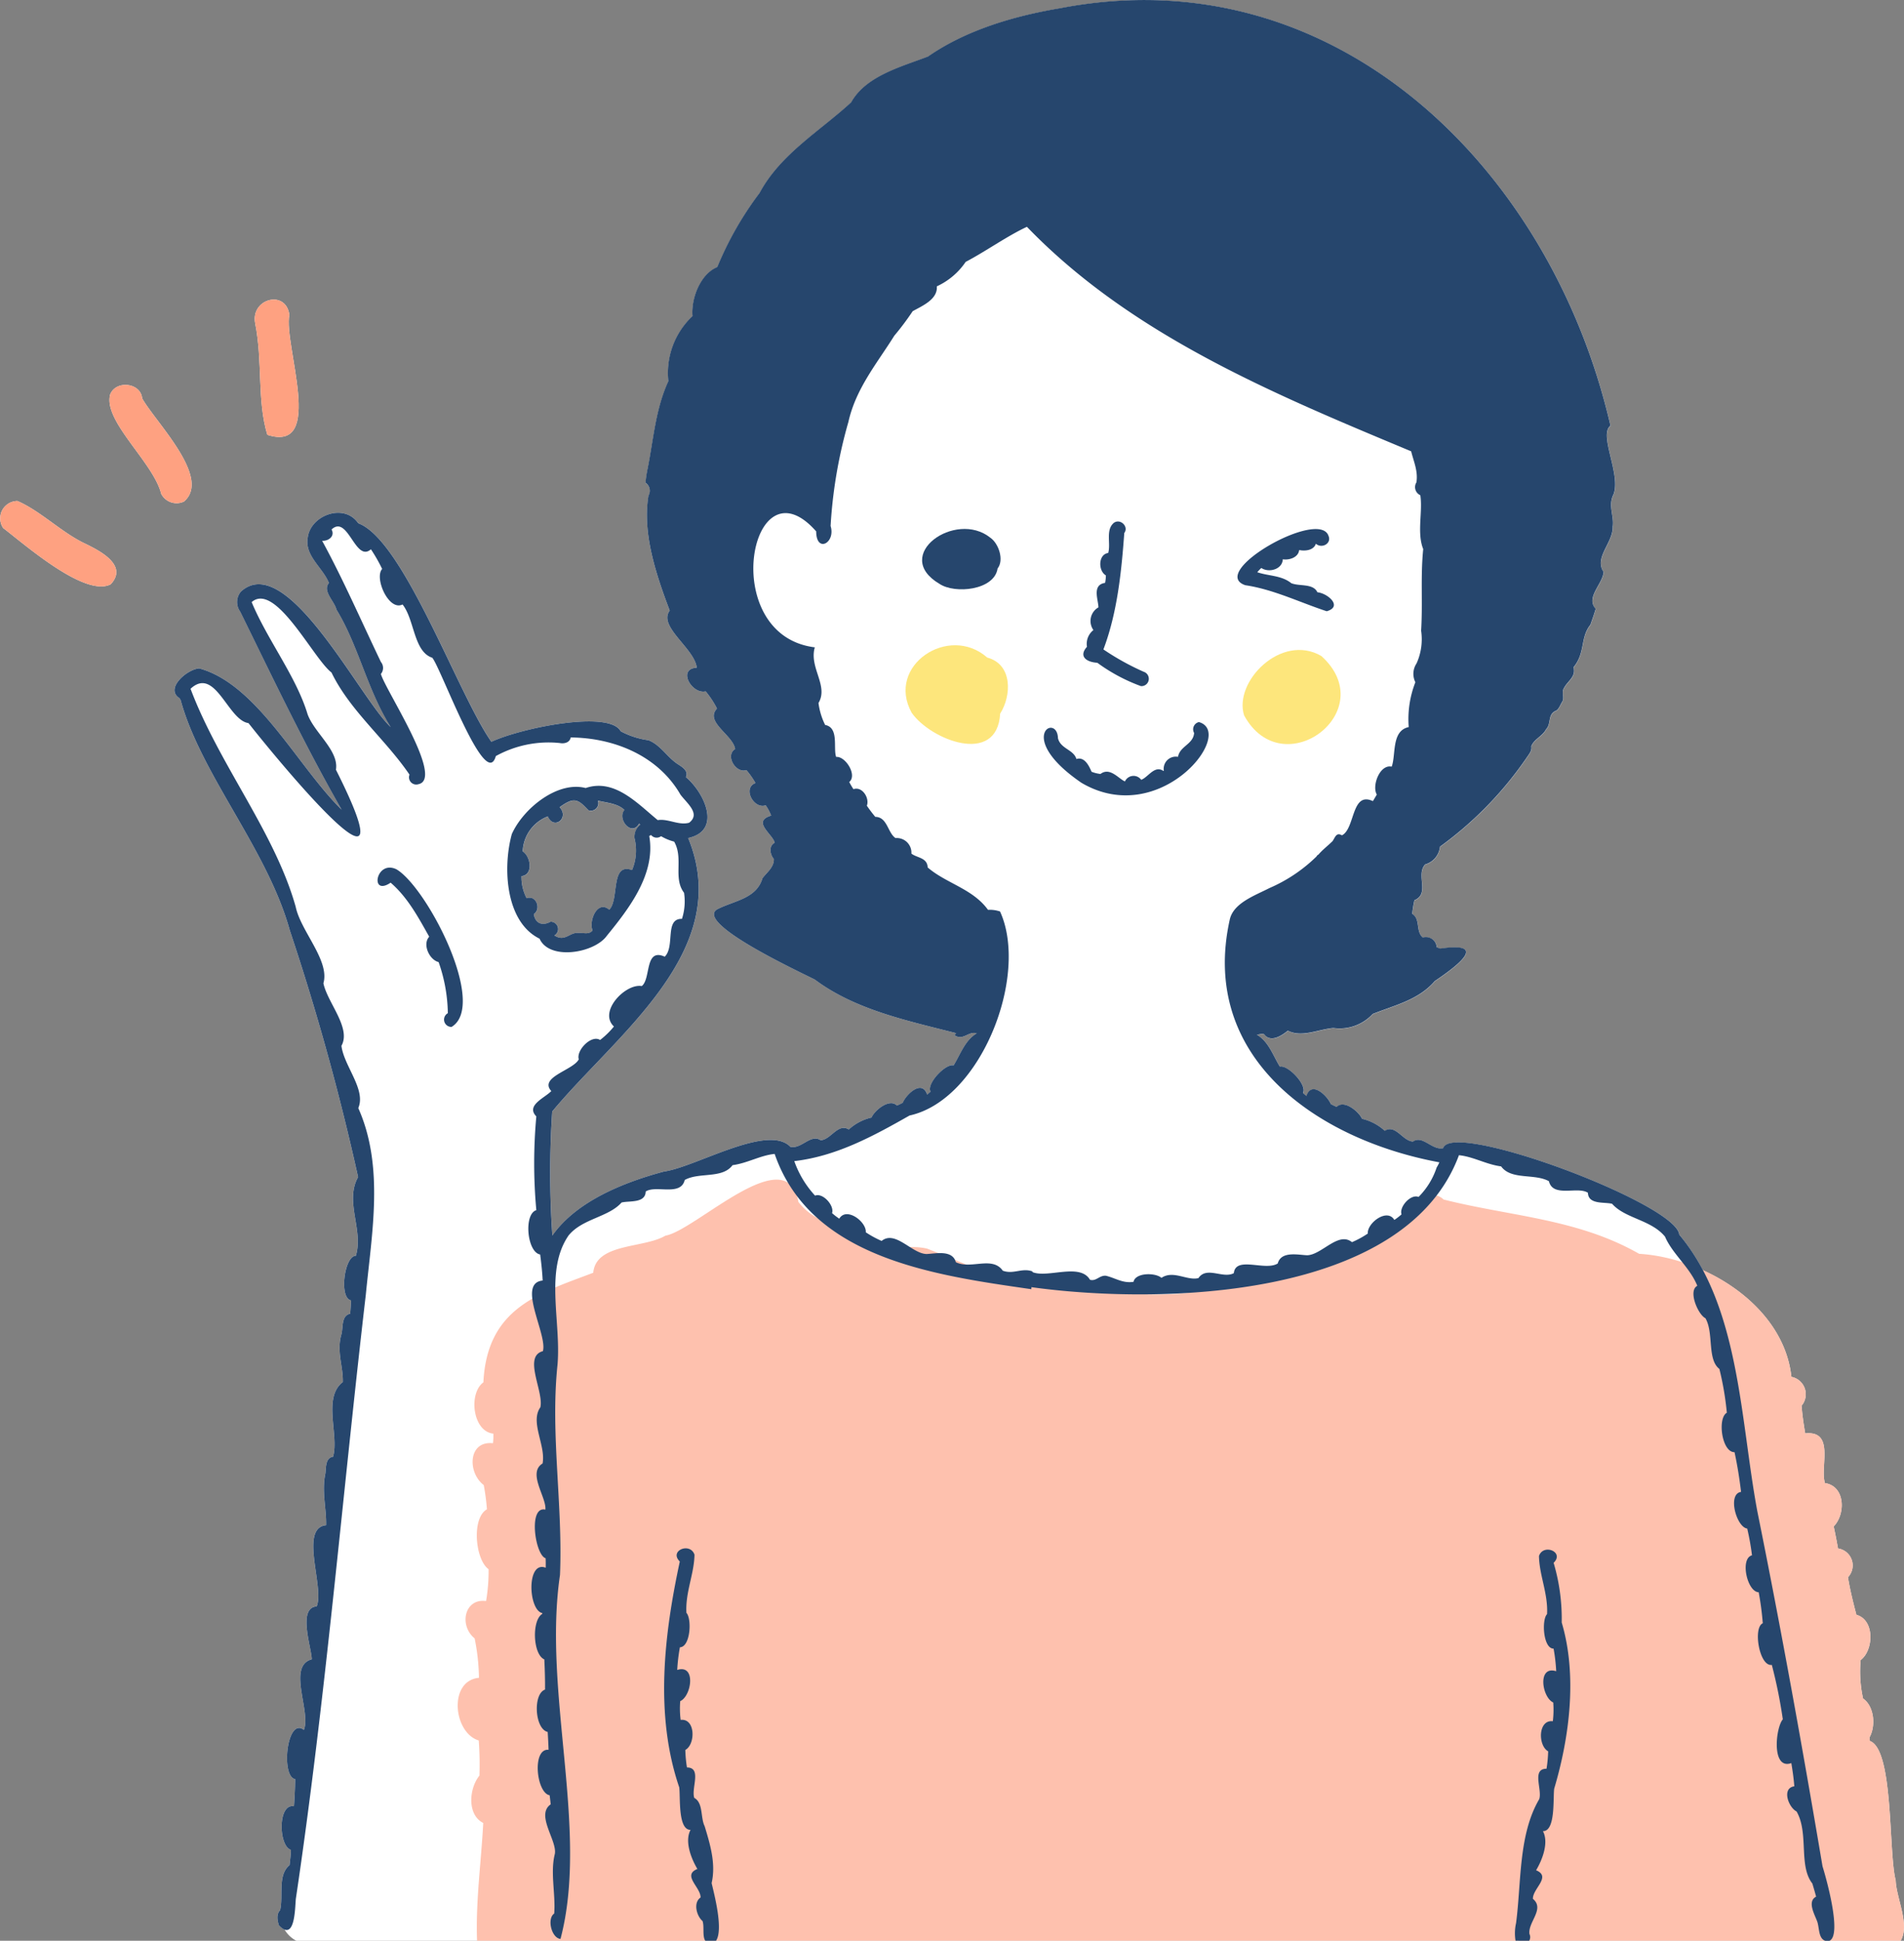 <svg xmlns="http://www.w3.org/2000/svg" xmlns:xlink="http://www.w3.org/1999/xlink" width="239.341" height="243.905" viewBox="0 0 239.341 243.905"><rect x="0" y="0" width="239.341" height="243.905" fill="#808080" stroke="none"/><defs><clipPath id="a"><rect width="239.341" height="243.905" fill="none"/></clipPath></defs><g clip-path="url(#a)"><path d="M10.836,46.53c-2.988-1.359-5.7-4.152-8.641-5.417A2.173,2.173,0,0,0,.4,44.507c2.765,2.115,10.294,8.738,13.515,7.068,2.184-2.336-1.228-4.138-3.083-5.045" transform="translate(0 21.855)" fill="#fff"/><path d="M18.346,46.241c3.512-2.957-3.536-9.929-5.253-12.96-.168-1.98-3.305-2.334-4.022-.486-.894,3.354,5.42,8.5,6.42,12.478a2.171,2.171,0,0,0,2.855.968" transform="translate(4.776 16.79)" fill="#fff"/><path d="M22.491,41.58C29.849,43.929,24.5,30.223,25.261,26.5c-.438-3.232-4.887-2.032-4.3,1.057.969,4.826.216,9.7,1.533,14.026" transform="translate(11.113 13.067)" fill="#fff"/><path d="M14.936,87.735c.057.08.106.17.158.254,2.575,9.393,10.89,18.731,13.717,28.921A306.967,306.967,0,0,1,37.4,147.925c-1.728,3.1.711,6.642-.285,9.9-1.443-.021-2.146,5.325-.6,5.6-.028.556-.067,1.12-.11,1.68-1.126.228-.878,1.694-1.092,2.558-.652,2.153.224,4.048.167,6.022-2.568,1.982-.452,6.626-1.221,9.386-.979.162-.884,1.331-.969,2.094-.486,2.273.142,4.416.09,6.509-3.417.342-.179,7.819-1.187,10.207-2.432.158-.64,5.206-.616,6.647-3.127.845-.069,6.586-.992,8.871-2.152-1.669-2.916,5.91-1.094,6.188-.015,1.138-.074,2.281-.153,3.412-2.075-.391-1.922,5.039-.381,5.478-.017.64-.1,1.276-.176,1.922-1.53,1.23-.75,3.9-1.189,5.668-.49.467-.343,1.346-.133,1.919a2.055,2.055,0,0,0,.691.507,3.724,3.724,0,0,0,1.489,1.418H231.3c1.2-2.031-.553-5.367-.622-7.6-.925-3.546-.225-16.431-3.253-17.515l-.029-.458c.79-1.435.6-3.884-.821-4.877a15.784,15.784,0,0,1-.3-4.829c1.639-1.228,1.8-5.048-.535-5.687-.409-1.559-.8-3.121-1.06-4.72a2.154,2.154,0,0,0-1.25-3.616c-.167-.927-.343-1.847-.544-2.768,1.518-1.564,1.469-5.065-1.1-5.449-.651-2.058,1.294-6.621-2.481-6.25v0l0,0c-.208-1.248-.346-2.124-.458-3.474a2.232,2.232,0,0,0-1.279-3.631c-.651-6.082-5.463-10.842-11.127-13.4a25.732,25.732,0,0,0-2.948-4.46c-.311-3.889-28.587-14.449-29.682-10.87-1.388.308-2.562-1.677-3.8-.83-1.3-.07-2.161-2.2-3.539-1.354a6.38,6.38,0,0,0-2.855-1.5c-.4-.916-2.256-2.447-3.2-1.5-.244-.11-.487-.225-.721-.349-.443-1.061-2.438-2.98-3.077-1.035-.142-.118-.286-.242-.429-.366.557-.994-1.9-3.57-2.9-3.3-.885-1.438-1.406-3.14-2.905-4.028.38-.011.842-.268,1.035.106.845.853,2.124,0,2.867-.6,1.777.907,3.863-.188,5.731-.334a5.662,5.662,0,0,0,4.939-1.771c2.771-1.1,5.762-1.757,7.8-4.132,2.526-1.7,7.05-5,.692-4.085-.152-.047-.3-.1-.452-.167a1.35,1.35,0,0,0-1.743-1.216c-.93-.783-.262-2.323-1.336-2.977a13.7,13.7,0,0,1,.277-1.709c1.988-.835.135-3.152,1.345-4.5a2.587,2.587,0,0,0,1.87-2.238,45.616,45.616,0,0,0,10.966-11.285.367.367,0,0,0-.034.057c.289-.443.643-.824.539-1.378.335-.9,1.418-1.268,1.865-2.147.654-.672.2-1.748,1.094-2.258.505-.159.654-.761.925-1.178.339-.556-.15-1.2.257-1.79.505-.9,1.495-1.368,1.169-2.556,1.53-1.858.807-3.7,2.129-5.354.236-.663.464-1.326.668-2-1.316-1.423.9-3.114.983-4.644-1.221-1.78,1.2-3.653,1.144-5.655.207-1.411-.625-2.662.116-4.1.937-2.533-1.9-7.462-.392-8.617-7.428-32.258-34.527-59.173-69.22-52.458-5.691.957-11.752,2.72-16.561,6.062-3.359,1.294-7.8,2.42-9.672,5.766-3.892,3.579-8.9,6.512-11.508,11.384a41.962,41.962,0,0,0-5.319,9.32c-2.1.833-3.3,3.921-3.112,6.155a9.806,9.806,0,0,0-3.034,8.188c-1.654,3.579-1.87,7.444-2.663,11.26h0c0,.011,0,.017,0,.02-.09.481-.167.977-.21,1.473a1.206,1.206,0,0,1,.381,1.613C73.1,67,74.868,72.24,76.573,76.737c-1.5,2.011,3.123,4.745,3.4,7.177-2.5.129-.611,3.383,1.121,2.973a11.674,11.674,0,0,1,1.421,2.161c-1.576,1.686,2,3.3,2.287,5.086-1.294.8.081,3.1,1.408,2.648a10.227,10.227,0,0,1,1.146,1.628c-1.676.639-.2,3.32,1.283,2.8a5.652,5.652,0,0,1,.686,1.293c-2.487.735.228,2.351.444,3.412-.78.4-.585,1.481-.095,2.046.018,1.04-.873,1.665-1.437,2.414-.76,2.593-3.564,2.8-5.722,3.918-2.789,1.786,10.851,8.055,12.32,8.828,5.108,3.82,11.707,5.171,17.746,6.724a3.053,3.053,0,0,1-.214.244c1.077.766,1.757-.531,2.806-.23-1.495.9-2.023,2.6-2.905,4.033-1-.268-3.455,2.31-2.9,3.3-.138.124-.28.247-.424.372-.637-1.954-2.639-.034-3.077,1.029-.234.126-.478.239-.721.345-.945-.945-2.8.591-3.2,1.507a6.335,6.335,0,0,0-2.853,1.5c-1.378-.835-2.242,1.28-3.541,1.354-1.245-.844-2.415,1.139-3.8.832-2.823-2.953-11.92,2.55-15.875,3.1-5.06,1.348-11.02,3.729-14.055,8.048a116.352,116.352,0,0,1-.017-15.587c7.983-9.647,22.94-20.217,17.089-34.373,4.3-.93,2.025-5.725-.283-7.655.358-.8-.478-1.274-1.04-1.646-1.322-.859-2.158-2.4-3.665-2.987a10.411,10.411,0,0,1-3.487-1.127c-1.429-2.673-12.415-.45-16.258,1.319-4.163-5.89-11.011-25.349-16.736-27.463-1.752-2.565-5.941-1.04-6.339,1.738-.458,2.346,1.861,3.783,2.653,5.768-.848,1.017.7,2.291.95,3.35,2.778,4.543,3.846,10.036,6.82,14.763-3.89-3.618-13.077-22.278-18.84-17.025a2.066,2.066,0,0,0-.081,2.519c4.111,8.356,8.073,16.71,12.75,24.885C29.813,96.346,24.724,85.983,17.424,84c-1.551.124-4.333,2.544-2.489,3.737M58.1,107.013a4.917,4.917,0,0,1,3.157-4.4c.749,1.761,2.748.2,1.48-1.155,1.777-1.277,2.271-1.086,3.638.391a.936.936,0,0,0,1.173-1.216c1.11.266,2.486.345,3.34,1.169-.95,1.13.9,3.411,1.847,1.717.055.04.1.09.155.132a1.9,1.9,0,0,0-.728,1.754,6.331,6.331,0,0,1-.32,3.947c-2.754-.986-1.576,3.691-2.867,4.981-1.509-1.265-2.591,1.408-2.1,2.614-.479.565-1.135.262-1.784.311-1.1-.116-1.686,1.175-3.011.316a.926.926,0,0,0-.481-1.728c-1,.55-1.907.259-2.109-.95.968-.678.291-2.438-.9-1.994a5.747,5.747,0,0,1-.649-2.778c1.532-.167,1.155-2.486.153-3.111" transform="translate(7.615 0)" fill="#fff"/><path d="M84.588,54.491c-4.834-4.253-12.761,1.015-9.5,6.933,2.36,3.409,10.747,6.731,11.127.115,1.437-2.253,1.591-6.191-1.631-7.048" transform="translate(39.51 28.146)" fill="#fde67c"/><path d="M111.889,54.094c-5.047-2.925-11.058,3.239-9.713,7.462,4.844,8.856,17.359-.533,9.713-7.462" transform="translate(54.213 28.351)" fill="#fde67c"/><path d="M10.836,46.53c-2.988-1.359-5.7-4.152-8.641-5.417A2.173,2.173,0,0,0,.4,44.507c2.765,2.115,10.294,8.738,13.516,7.068,2.183-2.336-1.23-4.138-3.085-5.045" transform="translate(0 21.855)" fill="#fea181"/><path d="M13.093,33.281c-.168-1.982-3.305-2.336-4.022-.487-.894,3.356,5.42,8.5,6.42,12.478a2.172,2.172,0,0,0,2.855.969c3.512-2.957-3.536-9.931-5.253-12.96" transform="translate(4.776 16.79)" fill="#fea181"/><path d="M25.261,26.5c-.437-3.232-4.887-2.031-4.3,1.057.969,4.826.216,9.7,1.533,14.026C29.849,43.929,24.5,30.223,25.261,26.5" transform="translate(11.113 13.067)" fill="#fea181"/><path d="M40.215,167.284A42.454,42.454,0,0,1,40.3,171.7c-1.288,1.561-1.6,4.9.478,5.95-.262,4.976-.96,9.843-.777,14.8H218.953c1.2-2.032-.553-5.367-.622-7.6-.925-3.546-.225-16.432-3.253-17.515-.011-.153-.02-.3-.029-.458.79-1.435.6-3.886-.821-4.877a15.737,15.737,0,0,1-.3-4.829c1.637-1.228,1.8-5.048-.535-5.687-.409-1.561-.8-3.121-1.06-4.72a2.154,2.154,0,0,0-1.25-3.616c-.167-.927-.345-1.847-.544-2.768,1.518-1.564,1.469-5.065-1.1-5.449-.652-2.058,1.293-6.621-2.481-6.25v0l0,0c-.208-1.248-.348-2.124-.458-3.475a2.231,2.231,0,0,0-1.279-3.63c-.95-8.874-10.759-14.939-19.143-15.457-7.75-4.429-16.183-4.7-24.579-6.823a2.246,2.246,0,0,0-3.771,1.967,1.044,1.044,0,0,0-.095.115l0,0v0a77.106,77.106,0,0,1-26.974,9.467c-7.251,1.179-14.772-.752-22.064-.539-4-1.49-7.972-3.245-12.011-4.834-2.408-.585-5.177.409-7.387-.983-.924-3.02-5.419-.6-8.8-4.886-1.426-8.01-12.942,3.616-16.723,4.236-2.7,1.616-8.73.9-9.067,4.662-6.819,2.585-13.355,4.4-13.809,13.771-1.895,1.374-1.363,6.186,1.25,6.446A7.285,7.285,0,0,1,42,129.927l0,0v0c-3.1-.346-3.253,3.644-1.159,5.258a26.683,26.683,0,0,1,.4,3.045c-1.957,1.1-1.47,6.341.21,7.529a22.45,22.45,0,0,1-.316,4h0c-2.725-.374-3.431,3.074-1.437,4.694a27.02,27.02,0,0,1,.545,4.953c-3.875.358-3.236,6.92-.02,7.878" transform="translate(19.967 51.454)" fill="#fec1ae"/><path d="M126.139,176.309a.873.873,0,0,0,.034-.847c-.213-1.489,1.968-3.149.433-4.419-.049-1.282,2.366-2.783.4-3.593.807-1.346,1.617-3.5.859-4.915,1.613.02,1.254-4.148,1.417-5.339,1.925-6.463,2.925-14.228.945-20.882a24.751,24.751,0,0,0-1.017-7.5c1.408-1.38-1.317-2.463-1.841-.85.043,2.434,1.159,4.73,1.015,7.3-.7.694-.495,4.345.821,4.333a21.787,21.787,0,0,1,.329,2.838c-2.391-.754-1.8,3.284-.372,3.928a11.776,11.776,0,0,1-.052,2.357c-1.87-.221-1.885,3.063-.587,3.783a16.153,16.153,0,0,1-.205,2.19c-1.913,0-.505,2.644-.922,3.827-2.628,4.489-2.23,10.464-2.91,15.584a5.775,5.775,0,0,0-.063,2.2Z" transform="translate(66.087 67.596)" fill="#26466d"/><path d="M56.406,157.087c.162,1.193-.19,5.364,1.423,5.344-.766,1.424.061,3.573.859,4.915-1.965.8.444,2.307.4,3.589-.95.639-.505,2.319.253,2.959.237.711-.054,1.875.34,2.474h1.351c.95-1.409-.231-5.863-.554-7.246.551-2.4-.158-4.78-.875-7.148-.544-1.084-.156-2.931-1.306-3.559-.415-1.184.992-3.817-.92-3.826a16,16,0,0,1-.205-2.2c1.3-.715,1.283-4-.587-3.778a11.224,11.224,0,0,1-.054-2.357c1.432-.64,2.019-4.676-.377-3.922a22.654,22.654,0,0,1,.334-2.844c1.337-.046,1.519-3.578.821-4.333-.146-2.567.969-4.86,1.017-7.3-.525-1.613-3.25-.524-1.847.85-1.994,9.258-3.161,19.336-.072,28.382" transform="translate(28.976 67.538)" fill="#26466d"/><path d="M14.936,87.735c.055.078.106.168.158.253,2.575,9.395,10.89,18.731,13.717,28.922A306.848,306.848,0,0,1,37.4,147.925c-1.728,3.1.712,6.642-.285,9.9-1.441-.02-2.144,5.327-.6,5.6-.028.554-.067,1.12-.11,1.68-1.126.228-.878,1.694-1.092,2.558-.652,2.153.224,4.048.167,6.021-2.57,1.983-.452,6.626-1.222,9.386-.977.162-.882,1.332-.968,2.1-.487,2.273.141,4.414.09,6.509-3.417.342-.179,7.817-1.189,10.207-2.431.158-.639,5.206-.616,6.647-3.127.845-.067,6.584-.992,8.869-2.152-1.668-2.916,5.91-1.092,6.189-.017,1.136-.075,2.281-.153,3.412-2.075-.392-1.924,5.039-.381,5.477-.017.642-.1,1.277-.176,1.924-1.53,1.23-.752,3.9-1.189,5.668-.492.467-.343,1.346-.135,1.918,2.011,2.066,2-2.1,2.115-3.348,3.74-25.069,5.846-50.63,8.794-75.908.757-7.794,2.334-16.111-.943-23.476,1-2.333-1.8-5.261-2.118-7.825,1.256-2.244-1.763-5.423-2.267-7.86.827-2.852-2.849-6.541-3.483-9.609-2.642-9.4-9.637-17.883-13.219-27.4,3.115-2.887,4.685,3.955,7.284,4.314,3.811,4.828,20.949,25.628,10.994,5.86.4-2.411-2.743-4.658-3.569-6.99C29.622,85.029,26,80.426,24.018,75.668c3.008-2.584,7.753,7.11,10.038,8.851,2.307,4.785,6.8,8.405,9.805,12.836A.91.91,0,0,0,45,98.55C48.26,97.847,40.8,86.7,40.265,84.7a1.181,1.181,0,0,0,0-1.509c-2.438-5.086-4.751-10.4-7.387-15.227.769.055,1.65-.557,1.185-1.421,2.075-1.928,2.982,4.213,4.949,2.49a20.111,20.111,0,0,1,1.412,2.472c-1.022,1.112.83,5.341,2.562,4.462,1.512,1.887,1.389,5.936,3.737,6.695,1.1,1.308,6.707,16.916,7.99,12.358a13.707,13.707,0,0,1,8.03-1.64c.539.109,1.259-.029,1.383-.7,5.429.047,10.975,2.279,13.8,7.191.844,1.117,2.547,2.4,1.092,3.521l.015,0c-1.337.384-2.647-.535-3.964-.323-2.523-2.051-5.41-5.276-9.064-4.033-3.538-.924-7.859,2.585-9.284,5.792-1.159,4.23-.8,11.034,3.489,13.141,1.251,2.786,6.911,1.807,8.459-.368,2.781-3.409,6.174-7.776,5.33-12.53a1.117,1.117,0,0,1,.234-.126.907.907,0,0,0,1.25.144,6.287,6.287,0,0,0,1.645.683c1.21,2.111-.167,4.566,1.245,6.428a7.164,7.164,0,0,1-.262,3.278c-2.215-.052-.841,3.461-2.166,4.753-2.561-1.144-1.706,2.78-2.887,3.693-2.031-.358-5.5,3.2-3.5,5.082A10.356,10.356,0,0,1,67.82,130.7c-1.1-.706-3.034,1.322-2.68,2.429-.674,1.365-5.045,2.233-3.455,3.99-.812.867-3.241,1.793-1.881,3.187a64.4,64.4,0,0,0,0,11.781c-1.6.476-1.182,5.284.482,5.573.142,1.09.262,2.173.314,3.273-3.308.322.633,6.8.029,8.876-2.533.656.147,5.1-.32,7.058-1.328,1.87.709,4.785.282,7.056-1.951,1.19.522,4.27.349,5.8-2.181-.505-1.3,5.7.032,6.113.021.4.017.8.011,1.193-2.432-.959-2.209,5.316-.426,5.7a.711.711,0,0,0,0,.1c-1.334.755-1.21,5.082.253,5.72.058,1.265.1,2.53.087,3.794-1.542.53-1.3,4.949.334,5.321.047.749.089,1.493.109,2.242-2.1-.195-1.541,5.425.139,5.717.047.381.09.758.133,1.135-1.928,1.343.838,4.563.516,6.246-.593,2.334.113,5.039-.077,7.482-.937.639-.343,3.085.792,3.189,3.605-13.694-2.247-30.932-.066-45.738.375-8.834-1.227-17.711-.312-26.415.469-5.439-1.64-11.874,1.4-16.265,1.744-2.121,5-2.268,6.652-4.128.973-.248,2.991.124,3.034-1.385,1.282-.845,4.4.643,4.906-1.45,1.818-1.012,4.726-.119,6.013-1.861,1.881-.25,3.483-1.233,5.29-1.412,4.54,13.144,20.137,15.253,32.267,17l.014-.253c16.324,2.253,47.023,1.5,53.739-16.586,1.809.181,3.411,1.158,5.3,1.406,1.283,1.748,4.192.856,6.011,1.862.507,2.1,3.618.6,4.9,1.455.047,1.509,2.062,1.136,3.04,1.383,1.646,1.865,4.909,2,6.652,4.128.931,2.179,3.135,3.866,4.06,6.18-1.2.616.095,3.631,1.022,4.074,1.074,1.875.188,5.169,1.755,6.376a37.448,37.448,0,0,1,.936,5.5c-1.208.674-.64,4.984.968,4.958.357,1.648.619,3.311.821,4.991-1.751.248-.577,4.437.773,4.609a31.69,31.69,0,0,1,.6,3.36c-1.541.4-.61,4.6.841,4.642a37.168,37.168,0,0,1,.515,3.9c-1.256.53-.435,5.483,1.136,5.23a61.921,61.921,0,0,1,1.383,6.843c-.914,1.058-1.449,6.4,1.069,5.5.162.968.3,1.937.377,2.915-1.627.23-.735,2.654.282,3.164,1.571,2.731.216,6.809,1.985,9.056.162.548.329,1.1.472,1.651-1.126.582-.228,2.161.1,3.02.335.781.136,2.219,1.049,2.523h.524c1.633-.7-.447-8.029-.867-9.355-2.516-14.9-5.2-29.828-8.2-44.644-2.138-11.423-2.182-25.623-9.805-34.743-.309-3.889-28.586-14.449-29.681-10.87-1.388.306-2.562-1.677-3.8-.83-1.3-.07-2.163-2.2-3.541-1.355a6.364,6.364,0,0,0-2.853-1.5c-.406-.916-2.258-2.447-3.2-1.5-.242-.11-.486-.225-.72-.349-.443-1.061-2.438-2.98-3.077-1.035-.144-.119-.286-.244-.43-.368.559-.992-1.9-3.569-2.9-3.3-.885-1.437-1.406-3.138-2.905-4.027.38-.011.842-.27,1.035.1.844.855,2.123,0,2.867-.6,1.775.905,3.863-.19,5.731-.334a5.667,5.667,0,0,0,4.939-1.771c2.771-1.1,5.762-1.757,7.8-4.132,2.526-1.7,7.05-5,.692-4.085-.153-.047-.3-.106-.453-.167a1.35,1.35,0,0,0-1.741-1.218c-.931-.781-.262-2.323-1.336-2.977a13.673,13.673,0,0,1,.276-1.708c1.988-.836.136-3.152,1.346-4.5a2.589,2.589,0,0,0,1.87-2.238,45.616,45.616,0,0,0,10.966-11.285.275.275,0,0,0-.034.057c.288-.443.643-.824.539-1.378.335-.9,1.417-1.268,1.865-2.147.654-.672.2-1.749,1.092-2.258.507-.159.656-.761.927-1.178.339-.556-.15-1.2.257-1.79.5-.9,1.493-1.368,1.169-2.558,1.53-1.858.807-3.7,2.129-5.353.234-.663.464-1.326.668-2-1.316-1.421.9-3.112.983-4.642-1.221-1.78,1.2-3.653,1.144-5.655.207-1.412-.625-2.662.116-4.1.937-2.533-1.905-7.462-.392-8.618-7.428-32.258-34.527-59.173-69.22-52.457-5.691.957-11.752,2.72-16.563,6.062-3.359,1.294-7.8,2.42-9.672,5.765-3.89,3.579-8.9,6.512-11.507,11.386a41.831,41.831,0,0,0-5.319,9.318c-2.1.835-3.305,3.922-3.112,6.155a9.811,9.811,0,0,0-3.036,8.188c-1.654,3.581-1.869,7.445-2.662,11.262h0c0,.009,0,.017,0,.018a14.669,14.669,0,0,0-.21,1.475,1.206,1.206,0,0,1,.381,1.613C73.1,67,74.868,72.24,76.571,76.737c-1.5,2.011,3.124,4.745,3.4,7.177-2.5.129-.611,3.383,1.121,2.973a11.7,11.7,0,0,1,1.421,2.161c-1.578,1.686,1.994,3.3,2.285,5.086-1.293.8.081,3.1,1.409,2.648a10.108,10.108,0,0,1,1.144,1.627c-1.674.64-.2,3.322,1.283,2.8a5.7,5.7,0,0,1,.688,1.294c-2.487.735.227,2.351.444,3.411-.78.4-.585,1.481-.1,2.048.02,1.04-.873,1.665-1.435,2.414-.761,2.591-3.564,2.8-5.722,3.918-2.789,1.784,10.85,8.055,12.32,8.828,5.108,3.818,11.707,5.171,17.746,6.722-.063.081-.138.162-.214.244,1.077.767,1.755-.53,2.806-.228-1.495.9-2.023,2.595-2.907,4.031-1-.266-3.454,2.31-2.9,3.3-.138.124-.282.248-.424.372-.639-1.953-2.639-.034-3.078,1.031-.233.124-.476.239-.72.345-.945-.945-2.8.591-3.2,1.507a6.355,6.355,0,0,0-2.853,1.5c-1.377-.835-2.241,1.282-3.539,1.355-1.245-.844-2.415,1.139-3.8.83-2.823-2.951-11.92,2.552-15.875,3.1-5.059,1.348-11.02,3.728-14.054,8.047a116.587,116.587,0,0,1-.018-15.585c7.984-9.647,22.94-20.217,17.091-34.373,4.3-.931,2.025-5.725-.285-7.655.358-.8-.476-1.274-1.04-1.646-1.322-.859-2.156-2.406-3.664-2.988a10.4,10.4,0,0,1-3.489-1.126c-1.429-2.673-12.414-.45-16.258,1.319-4.163-5.89-11.009-25.349-16.734-27.463-1.752-2.567-5.941-1.04-6.339,1.737-.458,2.348,1.861,3.785,2.653,5.769-.848,1.017.7,2.29.95,3.35C37.459,81.16,38.528,86.652,41.5,91.38,37.612,87.763,28.426,69.1,22.663,74.355a2.061,2.061,0,0,0-.081,2.519c4.111,8.356,8.071,16.708,12.749,24.885C29.814,96.346,24.723,85.981,17.423,84c-1.551.124-4.331,2.544-2.487,3.737M72.159,105.4a6.337,6.337,0,0,1-.32,3.945c-2.755-.985-1.576,3.691-2.867,4.982-1.509-1.265-2.591,1.408-2.1,2.614-.479.564-1.135.26-1.784.311-1.1-.116-1.686,1.175-3.011.314a.925.925,0,0,0-.482-1.726c-1,.548-1.907.259-2.109-.95.969-.678.291-2.44-.9-2a5.719,5.719,0,0,1-.649-2.777c1.532-.167,1.155-2.486.153-3.111a4.914,4.914,0,0,1,3.157-4.4c.749,1.761,2.748.2,1.48-1.155,1.777-1.279,2.27-1.086,3.636.391a.938.938,0,0,0,1.175-1.218c1.109.268,2.486.346,3.34,1.17-.95,1.13.9,3.411,1.847,1.717.055.04.1.09.155.13a1.9,1.9,0,0,0-.728,1.755m34.569,34.8c9.007-1.971,15.045-17.621,11.372-25.642a4.043,4.043,0,0,0-1.513-.205c-1.914-2.656-5.264-3.322-7.583-5.33-.046-1.251-1.357-1.19-2.046-1.741a1.839,1.839,0,0,0-1.99-1.948c-.991-.642-1.025-2.662-2.549-2.666-.375-.453-.726-.914-1.06-1.4.363-.963-.582-2.467-1.683-2.08a8.625,8.625,0,0,1-.53-.9c1.045-.873-.492-3.27-1.646-3.155-.4-1.066.4-3.677-1.385-4.017a8.694,8.694,0,0,1-.835-2.758c1.294-2.181-1.207-4.445-.463-6.995-12.332-1.525-8.1-23.98.173-14.572.014,2.784,2.472,1.446,1.812-.683l0,0a59.542,59.542,0,0,1,2.233-13.055c.94-4.235,3.631-7.416,5.774-10.854a34.448,34.448,0,0,0,2.308-3.078c1.135-.646,3.173-1.466,3.036-3.126a8.817,8.817,0,0,0,3.627-3.074c2.483-1.3,5.183-3.235,7.7-4.408,13.156,13.634,31.143,21.052,48.3,28.213.316,1.288.89,2.5.659,3.91a1.116,1.116,0,0,0,.492,1.607c.325,2.074-.455,4.72.365,6.77-.349,3.509-.047,6.695-.263,10.257a7.389,7.389,0,0,1-.573,4.112,2.355,2.355,0,0,0-.15,2.368,12.7,12.7,0,0,0-.835,5.635c-2.205.458-1.584,3.5-2.143,4.972-1.493-.329-2.519,2.42-1.87,3.507-.162.282-.325.553-.492.826-2.723-1.283-2.221,3.475-3.893,4.3-.712-.421-.848.257-1.179.731-.611.6-1.274,1.09-1.818,1.741-.014-.009-.023-.018-.038-.029a1.487,1.487,0,0,0-.185.253l.014-.028a19.453,19.453,0,0,1-5.9,3.956c-1.844.947-4.507,1.87-4.987,3.935-3.889,17.426,11.038,27.7,26.34,30.535a4.764,4.764,0,0,1-.338.649,9.379,9.379,0,0,1-2.276,3.7c-.974-.406-2.463,1.254-2.138,2.19a7.576,7.576,0,0,1-.907.7c-.9-1.522-3.435.391-3.336,1.712a11.479,11.479,0,0,1-1.99,1.083c-1.709-1.389-3.791,1.6-5.635,1.646-1.138-.043-3.265-.561-3.694,1.031-1.57.994-5.287-.985-5.52,1.218-1.366.735-3.414-.911-4.448.62-1.421.361-3.164-1.035-4.651-.029-.75-.672-3.264-.682-3.512.5-1.355.214-2.274-.486-3.484-.769-.821-.054-1.193.726-1.985.512-1.26-2.166-5.33-.172-7.234-.969a.545.545,0,0,1,0-.086c-1.339-.481-2.377.407-3.731-.09-1.316-1.882-4.027-.121-5.9-1.069-.432-1.59-2.558-1.066-3.693-1.025-1.844-.055-3.921-3.034-5.636-1.646a12.582,12.582,0,0,1-1.99-1.084c.106-1.322-2.434-3.239-3.336-1.712a8.788,8.788,0,0,1-.907-.7c.325-.94-1.164-2.6-2.132-2.195a12.5,12.5,0,0,1-2.614-4.337c5.318-.623,9.934-3.147,14.486-5.731" transform="translate(7.615 0)" fill="#26466d"/><path d="M84.261,44.507c-4.376-3.526-12.489,2.209-6.39,5.8,1.931,1.293,6.886.81,7.3-1.937.841-1.054.133-3.147-.907-3.861" transform="translate(40.231 23.073)" fill="#26466d"/><path d="M90.686,60.553a21.982,21.982,0,0,0,5.468,2.925.924.924,0,0,0,.354-1.8,32.114,32.114,0,0,1-5.068-2.81c1.735-4.587,2.264-9.709,2.621-14.634.6-.8-.5-1.861-1.308-1.274-1.069.893-.363,2.587-.711,3.785-1.279.185-1.274,2.256-.291,2.82a5.092,5.092,0,0,1-.1.94c-1.688.25-.847,2.118-.839,3.077a1.966,1.966,0,0,0-.629,2.853,2.2,2.2,0,0,0-.812,2.1c-1.112,1.245,0,1.942,1.317,2.009" transform="translate(47.265 22.75)" fill="#26466d"/><path d="M102.531,50.466c3.555.524,6.865,2.166,10.249,3.273,2.055-.584.138-2.253-1.173-2.385-.544-1.146-2.262-.717-3.284-1.141-1.242-1-2.824-.879-4.275-1.378a6.747,6.747,0,0,1,.51-.535c.945.643,2.648.181,2.7-1.089.807.133,1.962-.233,2.057-1.164.755.158,1.824.047,2.1-.792.778.686,2.114-.086,1.527-1.112l.038.057,0,0c-1.336-3.282-15.117,4.628-10.459,6.261" transform="translate(53.995 23.079)" fill="#26466d"/><path d="M105.174,59.25a.93.93,0,0,0-.611,1.369c-.1,1.43-1.793,1.646-2.023,3a1.53,1.53,0,0,0-1.784,1.751l-.043.029c-1.123-.775-1.918.787-2.8,1.107a1.189,1.189,0,0,0-2.046.205c-.839-.372-1.884-1.826-3.072-.94a4.129,4.129,0,0,1-1.123-.277c-.329-.767-.891-1.922-1.908-1.6-.329-1.184-1.994-1.274-2.314-2.611-.1-3.238-5.474-.173,2.95,5.6,9.9,5.832,19.428-6.29,14.772-7.63" transform="translate(45.542 31.496)" fill="#26466d"/><path d="M33.363,71.406c-2.588-1.248-3.391,3.478-.731,1.68,2.124,1.832,3.458,4.313,4.849,6.794-.884.954.017,2.9,1.182,3.187a20.116,20.116,0,0,1,1.159,6.423.918.918,0,0,0,.472,1.722c4.567-2.755-3.109-17.558-6.932-19.806" transform="translate(16.473 37.845)" fill="#26466d"/></g></svg>